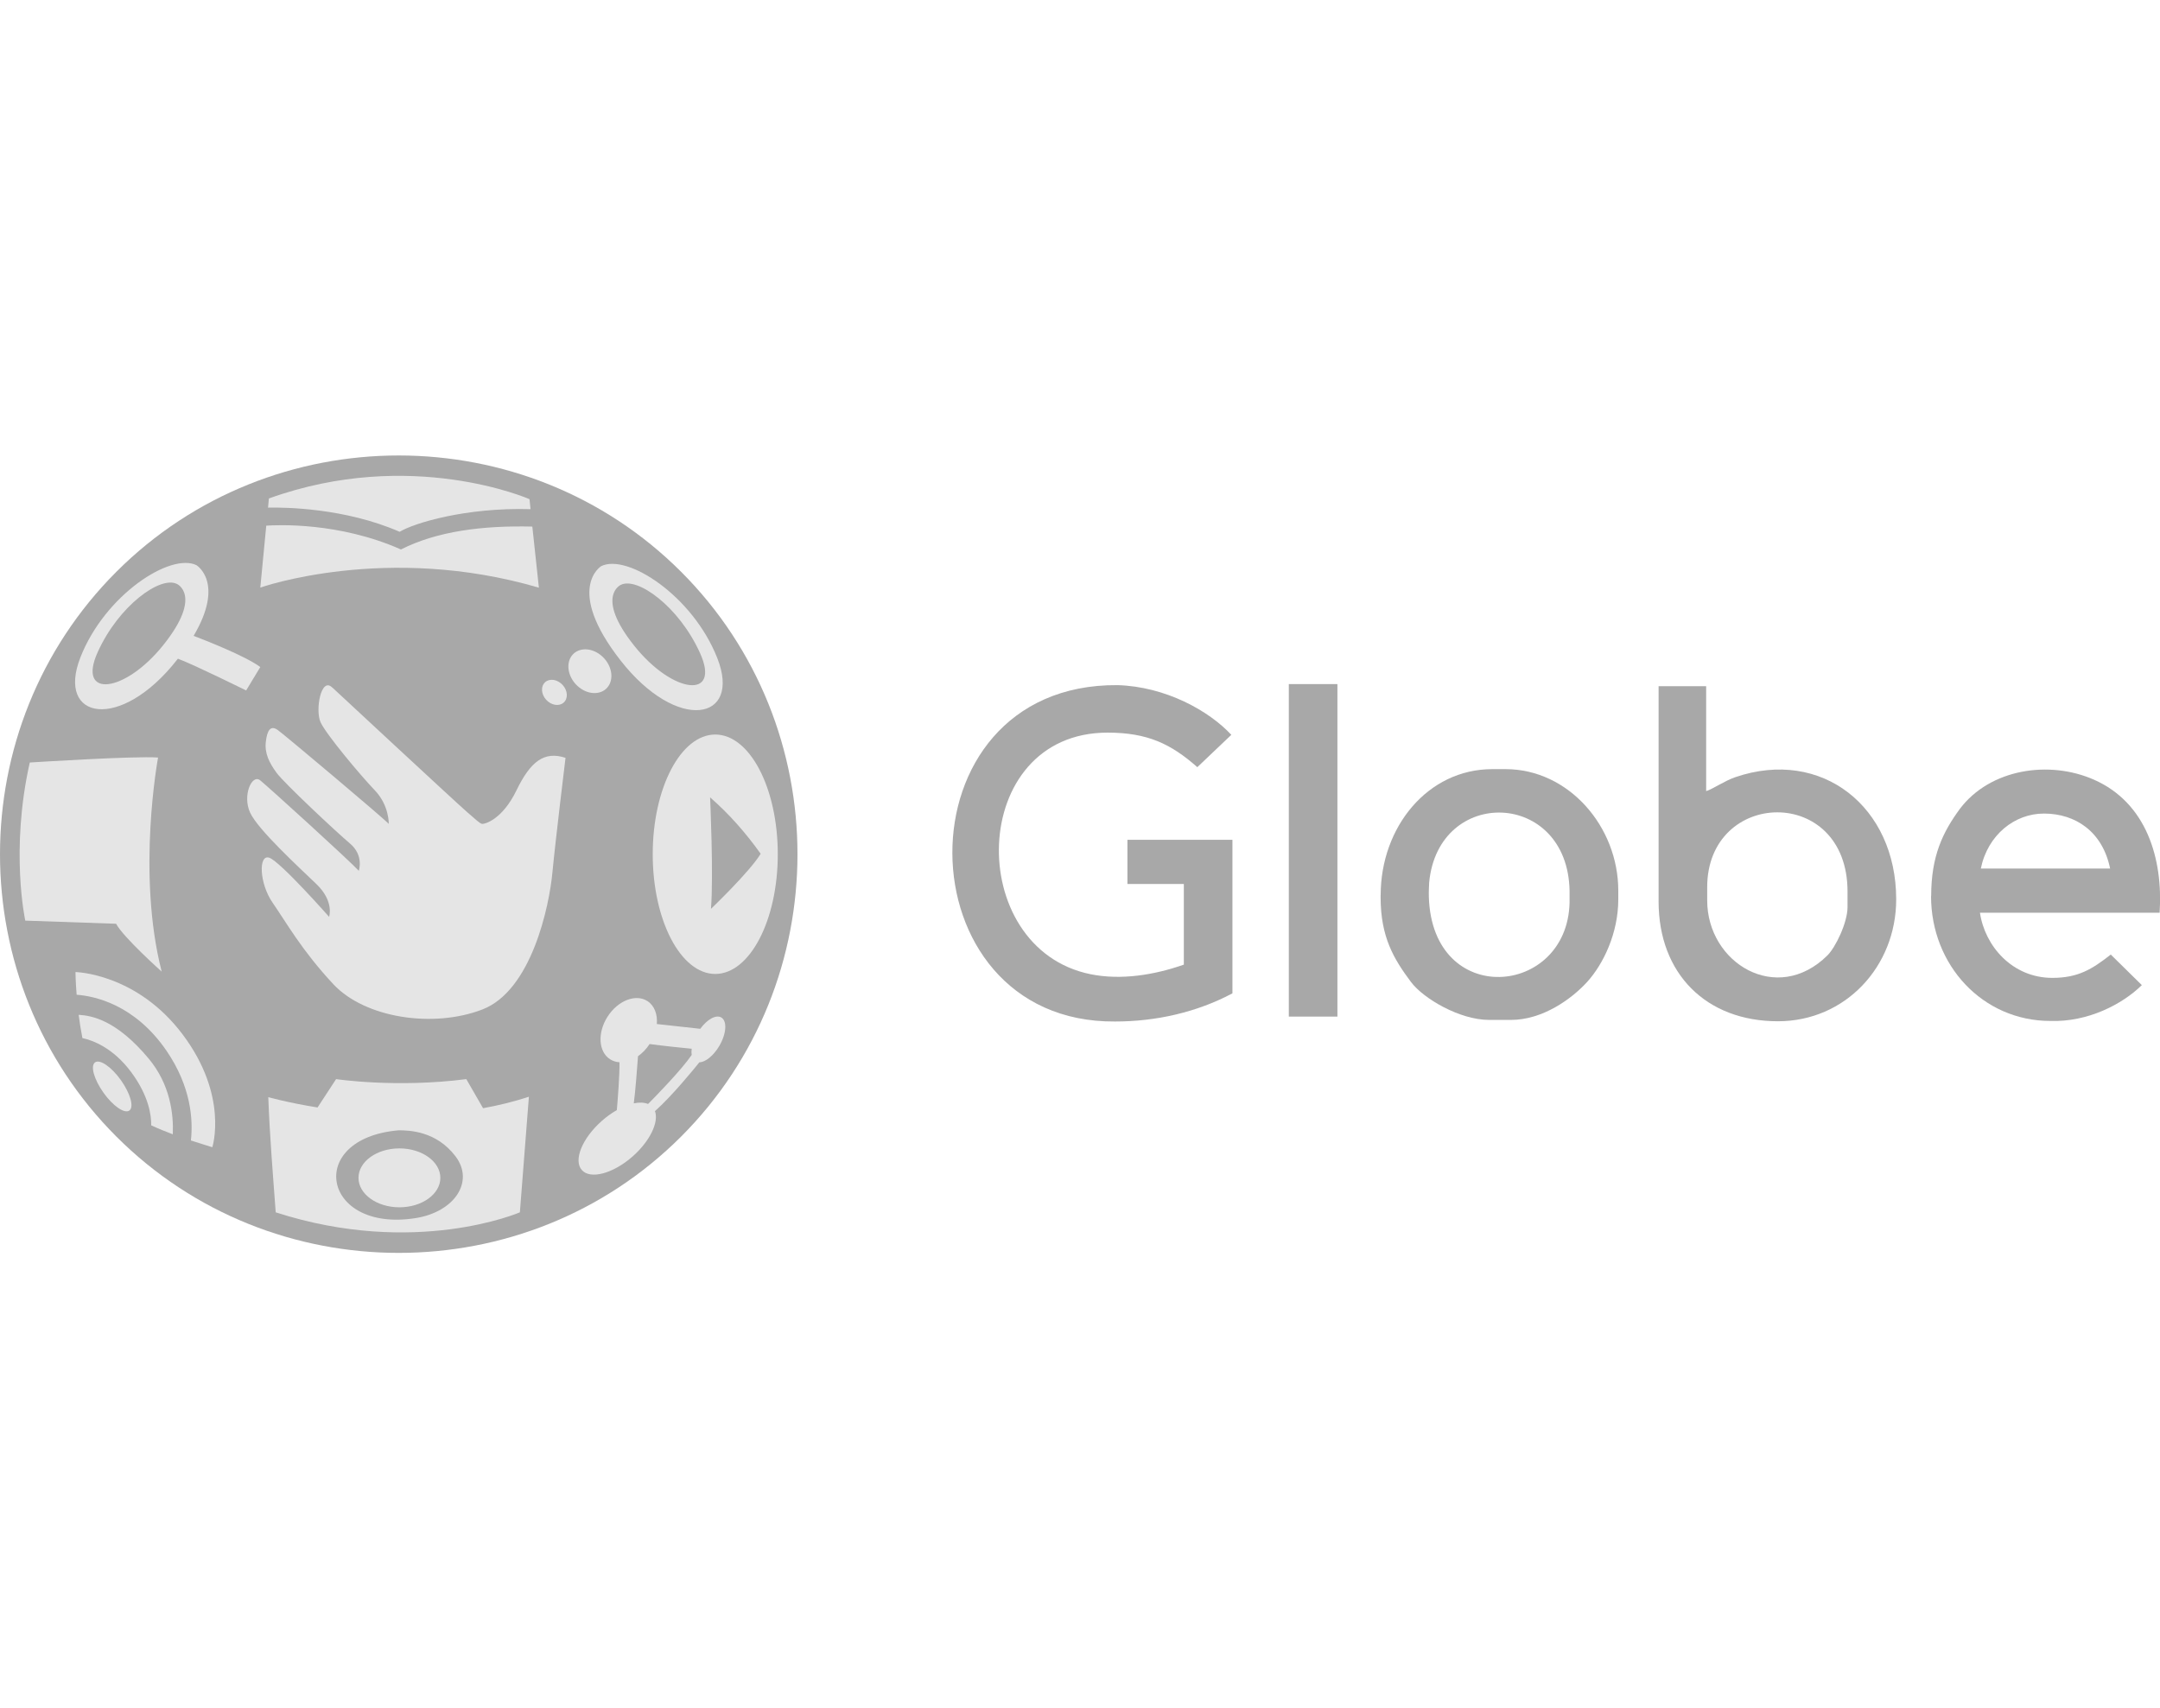 <?xml version="1.0" encoding="UTF-8"?>
<svg id="layer" xmlns="http://www.w3.org/2000/svg" viewBox="0 0 352 278.42">
  <defs>
    <style>
      .cls-1 {
        fill: #ccc;
      }

      .cls-1, .cls-2 {
        fill-rule: evenodd;
      }

      .cls-2 {
        fill: #515151;
        isolation: isolate;
      }

      .cls-3 {
        opacity: .5;
      }
    </style>
  </defs>
  <g class="cls-3">
    <path class="cls-2" d="M18.96,185.23c-25.28-25.28-25.28-66.76,0-92.04,25.28-25.28,66.76-25.28,92.04,0,25.28,25.28,25.28,66.76,0,92.04-25.28,25.28-66.76,25.28-92.04,0h0Z"/>
    <g>
      <path class="cls-1" d="M54.19,112.08s20.33,18.9,21.91,20.25c1.58,1.36,2.03,1.82,2.42,1.93.39.11,3.31-.64,5.63-5.42,2.31-4.78,4.56-6.47,8.01-5.33,0,0-1.62,13.27-2.14,18.71-.51,5.45-3.39,19.21-11.41,22.3-8.02,3.09-19.14,1.4-24.29-4.12-5.15-5.52-7.68-10.09-9.88-13.26-2.2-3.16-2.35-7.98-.55-7.35s9.74,9.63,9.74,9.63c0,0,.88-2.5-2.06-5.33-2.94-2.83-9.52-8.86-10.81-11.65-1.29-2.79.29-6.36,1.65-5.26,1.36,1.1,14.63,13.16,16.06,14.74,0,0,.88-2.5-1.44-4.45-2.31-1.95-10.73-9.85-11.95-11.51-1.21-1.65-1.98-3.2-1.76-5.07.22-1.87.77-2.76,1.95-1.91,1.18.85,17.17,14.3,18.08,15.29,0,0,.11-2.98-2.28-5.48-2.39-2.5-7.9-9.08-8.82-11.06-.92-1.98.07-7.53,1.91-5.66h0Z"/>
      <path class="cls-1" d="M43.82,81.24l-.14,1.49c2.68-.06,12.51.04,21.45,3.94,2.3-1.41,10.79-4,21.33-3.69l-.17-1.63s-19.28-8.47-42.45-.12h0ZM43.39,85.67l-.97,10.09s20.59-7.27,45.4.02l-1.07-9.96c-8.07-.19-15.52.74-21.41,3.73-10.12-4.49-20.21-4-21.95-3.88h0Z"/>
      <path class="cls-1" d="M93.11,106.96c.98-1.44,3.14-1.52,4.8-.18,1.67,1.34,2.22,3.6,1.24,5.04-.98,1.44-3.14,1.52-4.8.18-1.67-1.34-2.22-3.6-1.24-5.04h0Z"/>
      <path class="cls-1" d="M88.61,111.44c.57-.83,1.81-.87,2.77-.1s1.28,2.07.71,2.9c-.57.83-1.81.87-2.77.1-.96-.77-1.28-2.07-.71-2.9h0Z"/>
      <path class="cls-1" d="M97.97,92.27s-5.99,3.67,3.16,15.37c9.26,11.84,19.78,9.82,15.77-.37-4-10.19-14.7-17.1-18.93-15h0ZM101.18,95.31s-4.25,1.86,2.16,9.91c6.32,7.94,14.18,8.8,10.73,1.19-3.45-7.61-10.21-12.42-12.88-11.1h0Z"/>
      <path class="cls-1" d="M116.56,119.71c5.63,0,10.19,8.73,10.19,19.51s-4.57,19.51-10.19,19.51-10.19-8.73-10.19-19.51,4.57-19.51,10.19-19.51h0ZM115.72,129.95s.58,12.8.14,18.17c0,0,6.33-6.04,8.1-8.98-2.42-3.39-5.13-6.48-8.24-9.19h0Z"/>
      <path class="cls-1" d="M32.04,92.13s4.64,2.84-.49,11.5c1.66.63,8.34,3.22,10.87,5.08l-2.31,3.82s-8.3-4.12-11.12-5.18c-.04.05-.07.1-.11.14-9.26,11.84-19.78,9.82-15.77-.37,4-10.19,14.7-17.1,18.93-15h0ZM28.82,95.16s4.25,1.86-2.16,9.91c-6.32,7.94-14.18,8.8-10.73,1.19,3.45-7.61,10.21-12.42,12.88-11.1h0Z"/>
      <path class="cls-1" d="M4.86,124.27s17.22-1.1,20.9-.81c0,0-3.53,18.84.59,34.89,0,0-6.26-5.59-7.43-7.8l-14.8-.51s-2.5-11.41.73-25.76h0Z"/>
      <path class="cls-1" d="M12.3,158.42s.01,1.5.19,3.7c2.77.2,9.45,1.5,14.68,9.18,3.94,5.79,4.32,11.13,3.94,14.57,1.37.45,2.58.81,3.49,1.1,0,0,2.69-8.36-4.82-18.36-7.51-10.01-17.48-10.19-17.48-10.19h0ZM12.82,165.39c.15,1.21.35,2.5.61,3.79,1.65.36,4.99,1.55,7.97,5.58,2.87,3.88,3.27,7.05,3.24,8.64,1.18.55,2.37,1.03,3.52,1.46.14-3.28-.41-8.13-3.96-12.37-5.22-6.24-9.21-6.97-11.37-7.1h0Z"/>
      <path class="cls-1" d="M15.49,173.14c.79-.56,2.68.74,4.22,2.91,1.54,2.17,2.16,4.38,1.37,4.94-.79.56-2.68-.74-4.22-2.91-1.54-2.17-2.16-4.38-1.37-4.94h0Z"/>
      <path class="cls-1" d="M43.73,178.81s3.11.89,8.02,1.68l3.02-4.62s9.83,1.47,21.22,0l2.73,4.74c2.5-.45,5.01-1.06,7.47-1.87l-1.47,18.84s-17.01,7.36-39.79,0c-.46-6.26-.98-12.5-1.21-18.77h0ZM64.89,184.21c1.84,0,6.21.12,9.34,4.24,3.14,4.14-.18,9.09-6.55,10.08-15.18,2.37-18.01-12.96-2.79-14.31h0ZM65.09,187.16c3.68,0,6.67,2.15,6.67,4.8s-2.99,4.8-6.67,4.8-6.67-2.15-6.67-4.8,2.99-4.8,6.67-4.8h0Z"/>
      <path class="cls-1" d="M106.73,181.08c.67,1.78-.79,4.86-3.6,7.36-3.18,2.82-6.91,3.83-8.31,2.25-1.41-1.58.04-5.16,3.23-7.99.8-.71,1.64-1.31,2.47-1.78.15-1.72.47-5.8.43-7.8-.54-.03-1.06-.19-1.52-.48-1.91-1.21-2.1-4.33-.42-6.95,1.67-2.62,4.58-3.76,6.48-2.55,1.15.73,1.68,2.16,1.55,3.75l7.08.78c1.12-1.54,2.55-2.35,3.42-1.85.98.58.85,2.64-.31,4.62-.94,1.61-2.27,2.67-3.26,2.69-.97,1.21-4.51,5.54-7.22,7.94h-.01ZM103.27,179.82c.91-.19,1.71-.16,2.34.1,1.21-1.21,5.46-5.57,7.11-7.99-.05-.3-.05-.64,0-1.01-1.28-.12-4.84-.49-6.86-.77-.53.82-1.19,1.49-1.89,1.99-.11,1.51-.43,5.87-.69,7.68h0Z"/>
    </g>
    <path class="cls-2" d="M270.29,146.93c0,11.72,7.71,19.51,19.45,19.51,10.97,0,19.27-8.91,19.27-19.87,0-15.07-12.14-24.72-26.22-19.91-1.7.57-3.86,2.04-4.75,2.27v-17.1h-7.75v35.11h0ZM278.21,144.59v2.16c0,10.22,11.36,17.11,19.59,8.96,1.33-1.32,3.28-5.35,3.28-7.88v-2.52c0-17.45-22.87-16.76-22.87-.72h0Z"/>
    <path class="cls-2" d="M224.99,145.88v.36c0,6.48,2.14,10.04,4.94,13.79,2.04,2.73,7.97,6.19,12.72,6.19h3.6c5.13,0,9.85-3.4,12.38-6.17,2.65-2.91,5.09-7.97,5.09-13.46v-1.44c0-10.43-8.08-19.8-18.37-19.8h-2.16c-10.58,0-18.19,9.5-18.19,20.52h0ZM232.9,143.82c-.02.55-.08,1.52-.05,2.39.59,18.14,22.54,16.25,22.93.93v-1.98c-.31-16.43-21.39-17.05-22.88-1.33h0Z"/>
    <path class="cls-2" d="M181.72,166.48c6.6,0,13.26-1.47,19.12-4.59v-25.02h-17.11v7.2h9.19v13.14c-4.75,1.67-10.2,2.58-15.21,1.56-20.66-4.2-20.01-39.37,2.78-39.37,6.55,0,10.34,1.85,14.63,5.63l5.54-5.27c-3.62-3.91-10.7-7.87-18.55-8.1-36.23-.27-35.4,55.09-.39,54.82h0Z"/>
    <path class="cls-2" d="M314.69,146.05c0,11.24,8.4,20.34,19.45,20.34,6.07.2,11.68-2.68,14.9-5.84l-5.06-4.98c-3.05,2.39-5.33,3.8-9.52,3.8-6.55,0-11.02-5.22-11.8-10.62h29.28c.57-8.81-2.13-17.9-10.7-21.68-7.3-3.22-16.92-1.77-21.85,4.75-2.78,3.79-4.68,7.66-4.68,14.22h0ZM322.8,141.55h21.07c-1.23-6.01-5.63-8.96-10.79-8.96-4.76,0-9.15,3.46-10.28,8.96h0Z"/>
    <polygon class="cls-2" points="210.03 165.68 217.95 165.68 217.95 111.49 210.03 111.49 210.03 165.68 210.03 165.68"/>
  </g>
</svg>